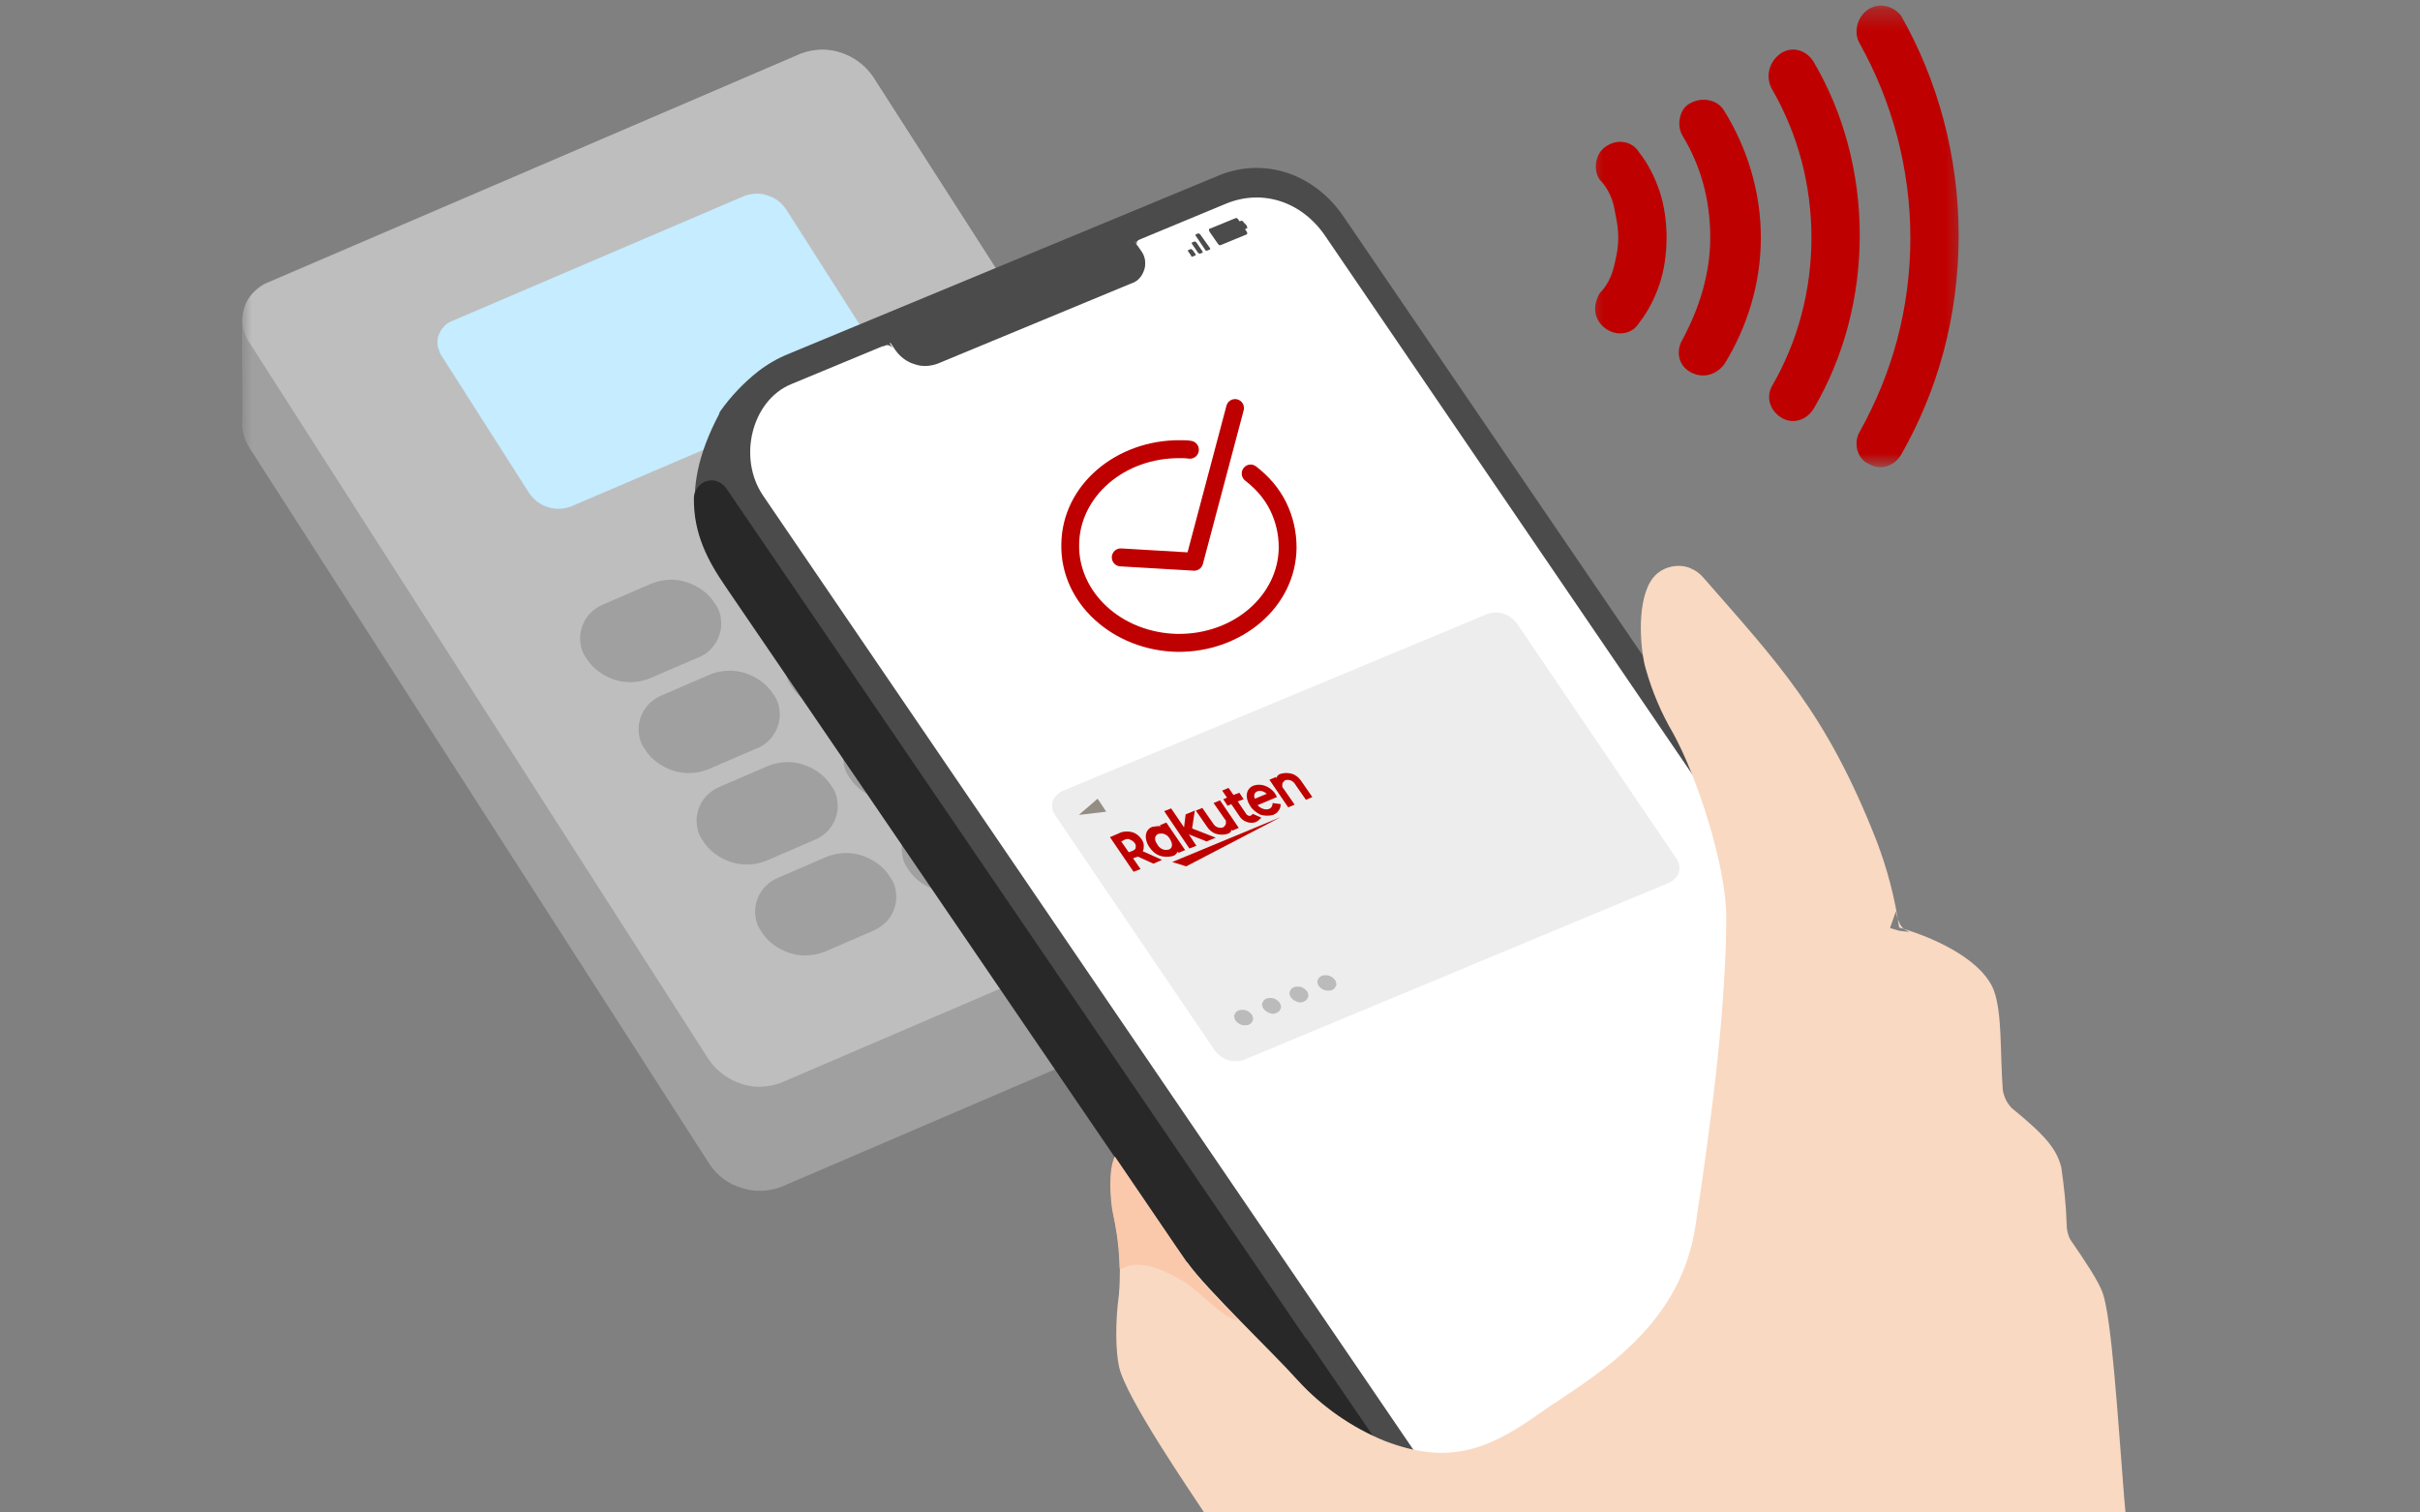 <svg width="120" height="75" viewBox="0 0 120 75" fill="none" xmlns="http://www.w3.org/2000/svg">
<rect x="0" y="0" width="120" height="75" fill="#808080" stroke="none"/>
<g clip-path="url(#clip0_23631_8268)">
<mask id="mask0_23631_8268" style="mask-type:luminance" maskUnits="userSpaceOnUse" x="12" y="-9" width="112" height="102">
<path d="M12 -8.788H124V92.975H12V-8.788Z" fill="white"/>
</mask>
<g mask="url(#mask0_23631_8268)">
<path d="M66.406 40.579C66.406 40.15 66.273 39.694 66.034 39.345L43.272 3.794C42.9 3.231 42.341 2.801 41.675 2.614C41.01 2.426 40.344 2.426 39.705 2.668L13.297 13.99C12.95 14.124 12.658 14.366 12.418 14.661C12.205 14.956 12.072 15.305 12.019 15.68C11.966 15.68 12.045 20.778 12.019 20.778C11.966 21.288 12.099 21.771 12.365 22.2L35.18 57.724C35.553 58.287 36.111 58.716 36.777 58.905C37.416 59.12 38.108 59.092 38.747 58.851L65.182 47.502C65.528 47.367 65.848 47.126 66.061 46.831C66.273 46.536 66.406 46.16 66.433 45.784C66.406 45.811 66.406 40.525 66.406 40.579Z" fill="#A0A0A0"/>
<path d="M65.162 42.342L38.728 53.691C38.089 53.933 37.397 53.959 36.758 53.744C36.119 53.53 35.56 53.128 35.16 52.564L12.399 17.041C12.213 16.799 12.107 16.504 12.053 16.209C12 15.914 12.027 15.592 12.106 15.297C12.186 15.002 12.346 14.733 12.558 14.518C12.771 14.304 13.011 14.116 13.304 14.009L39.712 2.659C40.351 2.418 41.043 2.391 41.682 2.605C42.321 2.82 42.88 3.223 43.279 3.786L66.067 39.309C66.254 39.551 66.36 39.846 66.413 40.141C66.466 40.436 66.44 40.758 66.36 41.053C66.281 41.348 66.121 41.617 65.907 41.831C65.694 42.073 65.455 42.234 65.162 42.341L65.162 42.342Z" fill="#BEBEBE"/>
<path d="M42.793 18.919L28.311 25.117C27.939 25.251 27.539 25.278 27.166 25.144C26.794 25.037 26.474 24.795 26.235 24.446L21.922 17.684C21.815 17.55 21.762 17.362 21.709 17.201C21.682 17.013 21.682 16.852 21.735 16.664C21.788 16.504 21.868 16.343 22.002 16.209C22.108 16.074 22.268 15.967 22.427 15.913L36.909 9.716C37.282 9.581 37.681 9.555 38.054 9.689C38.427 9.796 38.746 10.038 38.986 10.387L43.299 17.148C43.405 17.282 43.458 17.47 43.512 17.631C43.538 17.819 43.538 17.98 43.485 18.168C43.432 18.328 43.352 18.49 43.219 18.623C43.112 18.758 42.953 18.865 42.793 18.919Z" fill="#C5ECFF"/>
<path d="M41.889 29.491L39.466 30.537C38.907 30.751 38.295 30.778 37.736 30.59C37.177 30.402 36.671 30.054 36.351 29.544C36.192 29.33 36.085 29.088 36.059 28.82C36.006 28.552 36.032 28.284 36.112 28.015C36.192 27.747 36.325 27.532 36.511 27.317C36.697 27.129 36.91 26.968 37.176 26.861L39.599 25.815C40.158 25.6 40.771 25.573 41.33 25.761C41.889 25.949 42.394 26.297 42.714 26.807C42.873 27.022 42.98 27.263 43.006 27.532C43.059 27.8 43.033 28.068 42.953 28.336C42.873 28.605 42.74 28.819 42.554 29.034C42.368 29.249 42.128 29.41 41.889 29.491ZM44.79 33.998L42.368 35.044C41.809 35.259 41.197 35.286 40.638 35.098C40.079 34.91 39.573 34.562 39.254 34.052C39.094 33.837 38.987 33.596 38.961 33.328C38.908 33.059 38.934 32.791 39.014 32.523C39.094 32.255 39.227 32.04 39.413 31.825C39.599 31.637 39.812 31.476 40.079 31.369L42.501 30.323C43.06 30.108 43.672 30.082 44.231 30.269C44.79 30.457 45.296 30.806 45.615 31.316C45.775 31.531 45.882 31.772 45.908 32.04C45.961 32.309 45.934 32.577 45.855 32.845C45.775 33.114 45.642 33.328 45.456 33.543C45.27 33.758 45.03 33.919 44.79 33.999V33.998ZM47.666 38.506L45.243 39.552C44.684 39.767 44.072 39.794 43.513 39.606C42.954 39.418 42.448 39.07 42.128 38.56C41.969 38.345 41.862 38.104 41.836 37.836C41.782 37.567 41.809 37.299 41.889 37.031C41.969 36.762 42.102 36.548 42.288 36.333C42.474 36.145 42.687 35.984 42.953 35.877L45.376 34.83C45.935 34.616 46.548 34.589 47.106 34.777C47.665 34.965 48.171 35.313 48.491 35.823C48.651 36.037 48.757 36.279 48.784 36.547C48.837 36.816 48.81 37.083 48.731 37.352C48.651 37.62 48.518 37.835 48.331 38.05C48.145 38.264 47.906 38.425 47.666 38.506ZM50.568 43.041L48.145 44.087C47.586 44.301 46.973 44.328 46.414 44.14C45.856 43.952 45.35 43.603 45.03 43.094C44.871 42.879 44.764 42.638 44.738 42.369C44.685 42.101 44.711 41.833 44.791 41.565C44.871 41.296 45.004 41.081 45.19 40.867C45.376 40.679 45.589 40.519 45.856 40.411L48.278 39.364C48.837 39.15 49.449 39.123 50.008 39.31C50.567 39.498 51.073 39.847 51.393 40.357C51.552 40.572 51.659 40.813 51.685 41.081C51.739 41.35 51.712 41.618 51.633 41.887C51.552 42.155 51.419 42.369 51.233 42.584C51.02 42.772 50.807 42.933 50.568 43.041ZM49.157 26.379L46.734 27.426C46.175 27.64 45.562 27.667 45.003 27.479C44.444 27.291 43.939 26.943 43.619 26.433C43.459 26.218 43.353 25.977 43.326 25.708C43.273 25.44 43.3 25.171 43.379 24.904C43.459 24.635 43.592 24.42 43.778 24.206C43.965 24.018 44.178 23.857 44.444 23.75L46.867 22.703C47.426 22.488 48.038 22.462 48.597 22.649C49.156 22.837 49.662 23.186 49.982 23.695C50.141 23.91 50.248 24.151 50.274 24.42C50.327 24.688 50.301 24.956 50.221 25.225C50.141 25.493 50.008 25.708 49.822 25.922C49.635 26.137 49.396 26.272 49.157 26.379ZM52.032 30.886L49.609 31.932C49.05 32.147 48.438 32.173 47.879 31.986C47.32 31.798 46.814 31.45 46.494 30.94C46.334 30.725 46.228 30.484 46.201 30.216C46.148 29.947 46.175 29.679 46.254 29.411C46.334 29.142 46.468 28.928 46.654 28.713C46.84 28.498 47.053 28.364 47.319 28.257L49.742 27.21C50.301 26.996 50.913 26.969 51.472 27.157C52.031 27.345 52.537 27.693 52.857 28.203C53.016 28.417 53.123 28.659 53.15 28.927C53.203 29.195 53.176 29.464 53.096 29.732C53.016 30 52.883 30.215 52.697 30.43C52.511 30.644 52.298 30.805 52.032 30.886ZM54.933 35.393L52.511 36.44C51.952 36.655 51.34 36.681 50.781 36.494C50.222 36.306 49.716 35.957 49.396 35.448C49.237 35.233 49.13 34.992 49.103 34.723C49.05 34.455 49.077 34.187 49.157 33.919C49.237 33.65 49.37 33.435 49.556 33.221C49.742 33.033 49.955 32.872 50.221 32.765L52.644 31.718C53.203 31.503 53.816 31.477 54.374 31.664C54.933 31.852 55.439 32.201 55.759 32.711C55.919 32.926 56.025 33.167 56.052 33.435C56.105 33.704 56.078 33.972 55.999 34.24C55.919 34.509 55.786 34.723 55.599 34.938C55.413 35.153 55.174 35.313 54.934 35.394L54.933 35.393ZM57.835 39.901L55.412 40.947C54.853 41.162 54.241 41.188 53.682 41.001C53.123 40.813 52.617 40.464 52.297 39.954C52.138 39.74 52.031 39.498 52.005 39.23C51.952 38.962 51.978 38.694 52.058 38.425C52.138 38.157 52.271 37.942 52.457 37.727C52.643 37.539 52.856 37.378 53.123 37.271L55.545 36.225C56.104 36.01 56.717 35.983 57.276 36.171C57.834 36.359 58.34 36.707 58.66 37.217C58.82 37.432 58.926 37.673 58.953 37.941C59.006 38.21 58.979 38.478 58.9 38.746C58.82 39.015 58.687 39.229 58.501 39.444C58.314 39.659 58.075 39.82 57.835 39.901ZM34.621 32.603L32.199 33.649C31.64 33.864 31.027 33.89 30.468 33.703C29.91 33.515 29.404 33.166 29.084 32.656C28.925 32.441 28.818 32.2 28.792 31.932C28.739 31.663 28.765 31.395 28.845 31.127C28.925 30.858 29.058 30.644 29.244 30.429C29.43 30.241 29.643 30.08 29.91 29.973L32.332 28.926C32.891 28.712 33.503 28.685 34.062 28.873C34.621 29.061 35.127 29.409 35.447 29.919C35.606 30.134 35.713 30.375 35.739 30.644C35.792 30.912 35.766 31.18 35.686 31.448C35.606 31.717 35.473 31.932 35.287 32.146C35.101 32.361 34.861 32.522 34.622 32.602L34.621 32.603ZM37.523 37.111L35.1 38.157C34.542 38.372 33.929 38.398 33.37 38.211C32.811 38.023 32.305 37.675 31.986 37.165C31.826 36.95 31.719 36.709 31.693 36.441C31.64 36.172 31.666 35.904 31.746 35.636C31.826 35.367 31.959 35.153 32.145 34.938C32.332 34.75 32.544 34.589 32.811 34.482L35.233 33.436C35.792 33.221 36.404 33.195 36.963 33.382C37.522 33.57 38.028 33.919 38.348 34.429C38.508 34.644 38.614 34.885 38.641 35.153C38.694 35.422 38.667 35.69 38.588 35.958C38.508 36.226 38.374 36.441 38.188 36.656C37.975 36.87 37.762 37.031 37.523 37.112V37.111ZM40.398 41.645L37.976 42.692C37.417 42.906 36.804 42.933 36.245 42.745C35.686 42.557 35.181 42.209 34.861 41.699C34.701 41.484 34.595 41.243 34.568 40.974C34.515 40.706 34.542 40.437 34.621 40.17C34.701 39.901 34.834 39.686 35.02 39.472C35.206 39.284 35.42 39.123 35.686 39.016L38.108 37.97C38.667 37.755 39.279 37.728 39.839 37.916C40.397 38.104 40.903 38.453 41.222 38.963C41.382 39.177 41.489 39.419 41.515 39.687C41.568 39.956 41.542 40.223 41.462 40.492C41.382 40.76 41.249 40.975 41.063 41.19C40.877 41.378 40.664 41.538 40.397 41.645L40.398 41.645ZM43.3 46.153L40.878 47.2C40.319 47.414 39.706 47.441 39.148 47.253C38.589 47.065 38.083 46.716 37.763 46.206C37.603 45.992 37.497 45.751 37.47 45.482C37.417 45.214 37.444 44.945 37.523 44.677C37.603 44.409 37.736 44.194 37.923 43.98C38.109 43.791 38.322 43.631 38.588 43.524L41.01 42.477C41.569 42.262 42.182 42.236 42.741 42.423C43.3 42.611 43.806 42.96 44.125 43.47C44.285 43.684 44.392 43.926 44.418 44.194C44.471 44.463 44.444 44.731 44.365 44.999C44.285 45.267 44.152 45.482 43.966 45.697C43.779 45.884 43.54 46.046 43.3 46.153Z" fill="#A0A0A0"/>
<path d="M55.492 64.209C55.705 60.587 54.959 60.802 55.119 58.145C55.145 57.582 55.492 56.804 55.891 56.508C56.663 55.946 57.675 56.079 58.5 56.536C62.2 58.548 63.239 61.848 63.132 65.899" fill="#F9D9C2"/>
<path d="M100.057 59.783L66.62 10.737C65.156 8.59 62.68 7.785 60.444 8.698L39.093 17.552C38.561 17.766 38.055 18.061 37.602 18.41C36.883 18.974 36.245 19.645 35.713 20.396L35.686 20.45L35.66 20.504V20.53C33.503 24.609 34.621 27.023 36.032 29.062L36.085 29.143L68.004 75.963C70.001 78.887 72.61 80.201 76.017 78.699L95.984 70.408C97.661 69.711 99.951 68.128 100.776 66.008L100.749 65.981C101.628 64.479 101.495 61.876 100.057 59.783L100.057 59.783Z" fill="#4B4B4B"/>
<path d="M39.226 19.052L60.815 10.091C62.599 9.367 64.542 9.984 65.714 11.701L98.911 60.398C99.869 61.794 99.337 63.94 97.873 64.531L75.271 73.921C73.487 74.645 71.543 74.029 70.372 72.311L37.841 24.58C36.563 22.701 37.282 19.857 39.226 19.052Z" fill="white"/>
<path d="M70.799 78.697C69.734 78.134 68.776 77.195 67.951 75.961L36.032 29.168L35.979 29.088C35.126 27.853 34.381 26.485 34.408 24.687C34.408 24.499 34.488 24.312 34.594 24.178C34.701 24.017 34.86 23.909 35.046 23.855C35.233 23.802 35.419 23.802 35.579 23.882C35.765 23.936 35.898 24.07 36.005 24.204L68.562 71.963C69.175 72.848 69.494 73.922 69.494 74.995C69.494 76.363 69.948 77.678 70.799 78.697Z" fill="#282828"/>
<path d="M50.088 14.33L56.158 11.808L56.557 12.399C56.663 12.533 56.743 12.694 56.77 12.854C56.797 13.015 56.797 13.203 56.744 13.364C56.691 13.525 56.611 13.686 56.504 13.793C56.397 13.928 56.238 14.008 56.078 14.062L51.286 16.048L46.494 18.033C46.121 18.167 45.722 18.194 45.349 18.059C44.977 17.952 44.657 17.71 44.418 17.389L44.018 16.799L50.088 14.33ZM44.285 17.282C44.232 17.202 44.152 17.148 44.072 17.122C43.991 17.095 43.885 17.122 43.805 17.175L43.619 16.907L43.885 16.666L44.285 17.282ZM56.45 12.265C56.37 12.157 56.291 11.97 56.477 11.889L56.237 11.54L56.078 11.701L56.45 12.265ZM61.828 11.62L60.524 12.157C60.471 12.183 60.417 12.13 60.364 12.049L59.992 11.513C59.938 11.432 59.938 11.352 59.965 11.352L61.27 10.816C61.322 10.789 61.376 10.842 61.429 10.923L61.802 11.46C61.855 11.513 61.855 11.594 61.828 11.62ZM61.828 11.326L60.977 11.675C60.924 11.701 60.87 11.648 60.817 11.567L60.737 11.46C60.684 11.38 60.684 11.299 60.711 11.299L61.536 10.95C61.589 10.924 61.642 10.977 61.695 11.057L61.802 11.165C61.855 11.245 61.855 11.326 61.828 11.326ZM59.858 12.426L59.992 12.372C60.018 12.372 60.018 12.319 59.992 12.292L59.512 11.621L59.432 11.568L59.299 11.621C59.273 11.621 59.273 11.675 59.299 11.702L59.751 12.372C59.778 12.426 59.832 12.453 59.858 12.426ZM59.486 12.586L59.619 12.533C59.645 12.533 59.645 12.479 59.619 12.452L59.326 12.023L59.246 11.969L59.113 12.023C59.086 12.023 59.086 12.077 59.113 12.103L59.406 12.533L59.486 12.586ZM59.139 12.721L59.273 12.668C59.299 12.668 59.299 12.614 59.273 12.587L59.139 12.399L59.059 12.345L58.926 12.399C58.9 12.399 58.9 12.453 58.926 12.479L59.059 12.668C59.059 12.721 59.112 12.748 59.139 12.721Z" fill="#4B4B4B"/>
<path d="M101.201 64.693L100.163 65.122L75.884 75.211C74.766 75.667 73.515 75.747 72.37 75.398C71.198 75.05 70.214 74.298 69.522 73.305L64.73 66.302L69.841 77.759L69.601 77.867C71.331 79.423 73.462 79.879 76.017 78.752L95.983 70.462C97.607 69.79 99.79 68.315 100.695 66.276L100.775 66.115C100.935 65.632 101.094 65.176 101.201 64.693ZM100.961 61.876C101.068 63.244 100.643 64.881 98.886 65.659C99.072 66.115 100.908 65.176 101.201 64.693C101.307 64.129 101.335 63.54 101.255 62.976C101.202 62.601 101.149 62.225 101.042 61.849L101.015 61.822H100.989L100.961 61.876Z" fill="#282828"/>
<path d="M94.013 45.186C94.013 45.186 94.12 46.018 94.572 46.152C94.892 46.26 94.172 46.152 94.172 46.152L93.72 46.018L94.013 45.186ZM121.273 92.409C117.732 90.665 111.024 86.962 107.989 83.527C106.259 81.569 105.593 77.49 105.327 74.218C105.007 70.219 104.714 65.39 104.262 64.102C104.049 63.512 103.384 62.52 102.664 61.473C102.531 61.231 102.478 60.963 102.478 60.694C102.452 59.755 102.345 58.816 102.212 57.878C101.972 56.965 101.44 56.321 99.763 54.953C99.523 54.712 99.364 54.39 99.311 54.041C99.177 52.216 99.284 50.285 98.885 49.158C98.406 47.789 96.382 46.636 94.172 45.992C93.959 44.516 93.587 43.094 93.054 41.699C90.552 35.313 88.103 32.818 84.456 28.632C84.296 28.444 84.083 28.283 83.817 28.176C83.577 28.069 83.311 28.042 83.071 28.069C82.805 28.095 82.565 28.176 82.353 28.31C82.14 28.444 81.953 28.632 81.82 28.873C81.128 30.081 81.367 32.361 81.607 33.167C81.927 34.294 82.379 35.367 82.964 36.359C84.163 38.532 85.627 43.014 85.6 45.562C85.573 49.641 85.041 54.39 84.083 60.722C83.311 66.142 78.572 68.475 76.15 70.219C73.567 72.044 71.624 72.58 68.669 71.454C67.018 70.783 65.527 69.737 64.329 68.422C63.212 67.161 59.857 63.968 58.872 62.6C57.408 61.795 57.967 60.105 56.663 61.151C55.412 62.143 55.145 66.195 55.491 67.778C55.838 69.334 59.059 74.002 59.937 75.345C62.785 79.637 67.471 84.279 71.704 87.203C76.549 90.584 81.82 94.448 87.73 95.897C95.503 97.802 103.862 105.234 108.069 109.902C108.548 110.439 109.16 110.868 109.853 111.109C110.544 111.351 111.263 111.432 111.982 111.351C113.925 111.082 116.615 110.144 118.877 107.246C122.072 103.222 123.243 99.385 123.456 96.165C123.509 95.387 123.323 94.608 122.95 93.938C122.551 93.294 121.965 92.73 121.273 92.409Z" fill="#F9D9C2"/>
<path d="M52.35 40.465C52.27 40.358 52.217 40.25 52.19 40.142C52.164 40.008 52.164 39.901 52.19 39.767C52.217 39.633 52.297 39.526 52.376 39.445C52.456 39.365 52.562 39.284 52.669 39.231L73.727 30.457C73.993 30.349 74.286 30.349 74.552 30.43C74.818 30.511 75.058 30.699 75.218 30.913L83.097 42.531C83.178 42.639 83.231 42.746 83.257 42.853C83.283 42.987 83.283 43.094 83.257 43.229C83.231 43.336 83.151 43.471 83.071 43.551C82.991 43.631 82.884 43.712 82.778 43.766L61.72 52.539C61.454 52.646 61.161 52.646 60.895 52.566C60.629 52.486 60.389 52.298 60.23 52.083L52.35 40.465Z" fill="#EDEDED"/>
<path d="M63.505 40.518L58.127 42.745L58.819 42.96L63.505 40.518Z" fill="#BF0000"/>
<path fill-rule="evenodd" clip-rule="evenodd" d="M57.568 40.974L57.515 40.92L57.834 40.786L58.766 42.154L58.447 42.288L58.394 42.234C58.34 42.342 58.26 42.422 58.154 42.449C57.941 42.503 57.702 42.503 57.488 42.422C57.275 42.342 57.115 42.181 56.982 41.993C56.716 41.59 56.769 41.135 57.142 41C57.329 40.974 57.462 40.947 57.568 40.974ZM57.382 41.859C57.435 41.966 57.515 42.046 57.621 42.1C57.728 42.154 57.834 42.154 57.968 42.127C58.154 42.046 58.154 41.832 58.021 41.618C57.968 41.51 57.888 41.43 57.781 41.376C57.674 41.322 57.568 41.322 57.435 41.349C57.248 41.43 57.221 41.644 57.382 41.859Z" fill="#BF0000"/>
<path d="M60.177 39.82L60.736 40.625C60.763 40.652 60.789 40.678 60.789 40.732V40.84C60.789 40.866 60.763 40.92 60.736 40.947L60.656 41.027C60.576 41.054 60.47 41.054 60.39 41.027C60.31 41.001 60.23 40.947 60.176 40.866L59.618 40.062L59.298 40.196L59.857 41.001C59.964 41.161 60.123 41.296 60.31 41.349C60.496 41.403 60.682 41.403 60.868 41.349C60.975 41.322 61.055 41.242 61.082 41.135L61.108 41.188L61.427 41.054L60.496 39.686L60.177 39.82ZM64.197 39.9L63.638 39.095C63.611 39.069 63.584 39.042 63.584 38.988V38.881C63.584 38.854 63.611 38.8 63.638 38.774L63.718 38.693C63.797 38.667 63.904 38.667 63.984 38.693C64.063 38.72 64.144 38.774 64.197 38.854L64.756 39.659L65.075 39.525L64.517 38.72C64.41 38.559 64.25 38.425 64.063 38.371C63.877 38.317 63.691 38.317 63.505 38.371C63.398 38.398 63.318 38.479 63.291 38.586L63.265 38.532L62.946 38.666L63.877 40.034L64.197 39.9Z" fill="#BF0000"/>
<path fill-rule="evenodd" clip-rule="evenodd" d="M56.184 42.558L56.557 43.095L56.21 43.229L55.039 41.512L55.598 41.27C55.784 41.217 55.971 41.217 56.157 41.27C56.344 41.324 56.503 41.458 56.609 41.619C56.662 41.7 56.716 41.807 56.716 41.914C56.716 42.021 56.716 42.129 56.663 42.209L57.621 42.639L57.195 42.826L56.423 42.478L56.184 42.558ZM55.811 41.619L55.598 41.726L55.971 42.263L56.184 42.182L56.264 42.129C56.291 42.102 56.317 42.075 56.317 42.021V41.914C56.317 41.887 56.291 41.834 56.264 41.807C56.211 41.726 56.131 41.672 56.051 41.646C55.998 41.592 55.918 41.592 55.811 41.619Z" fill="#BF0000"/>
<path d="M62.121 40.357L62.041 40.437C61.988 40.464 61.934 40.464 61.881 40.437C61.828 40.41 61.801 40.383 61.775 40.33L61.375 39.74L61.668 39.633L61.455 39.311L61.162 39.418L60.922 39.069L60.603 39.203L60.843 39.552L60.657 39.633L60.87 39.955L61.056 39.875L61.455 40.465C61.535 40.599 61.669 40.706 61.828 40.76C61.988 40.814 62.148 40.814 62.281 40.76C62.388 40.706 62.467 40.626 62.547 40.545L62.121 40.357L62.121 40.357ZM59.113 41.081L59.246 40.196L58.793 40.384L58.713 41.027L58.074 40.088L57.728 40.222L58.979 42.074L59.325 41.94L58.952 41.376L59.831 41.725L60.283 41.538L59.113 41.081Z" fill="#BF0000"/>
<path fill-rule="evenodd" clip-rule="evenodd" d="M61.988 39.954C61.721 39.551 61.775 39.122 62.147 38.961C62.387 38.88 62.626 38.907 62.839 39.015C63.052 39.122 63.239 39.31 63.318 39.524L62.36 39.927C62.626 40.222 63.105 40.222 63.105 39.82L63.505 39.874C63.505 39.981 63.478 40.115 63.398 40.196C63.345 40.303 63.239 40.357 63.132 40.411C62.919 40.465 62.68 40.465 62.467 40.384C62.281 40.277 62.093 40.143 61.987 39.955L61.988 39.954ZM62.813 39.364L62.227 39.605C62.068 39.256 62.494 39.069 62.813 39.364Z" fill="#BF0000"/>
<path fill-rule="evenodd" clip-rule="evenodd" d="M53.496 40.41L54.428 39.605L54.854 40.249L53.496 40.41Z" fill="#938D83"/>
<path d="M61.908 50.821L62.041 50.74L62.121 50.606C62.148 50.553 62.148 50.499 62.121 50.445C62.121 50.391 62.095 50.338 62.069 50.311C61.988 50.204 61.909 50.15 61.776 50.096C61.669 50.069 61.536 50.069 61.429 50.096L61.296 50.177L61.216 50.311C61.19 50.365 61.19 50.419 61.216 50.472C61.216 50.525 61.243 50.579 61.269 50.606C61.349 50.714 61.429 50.767 61.562 50.821C61.669 50.848 61.801 50.848 61.908 50.821ZM64.65 49.668L64.783 49.587L64.863 49.453C64.889 49.4 64.889 49.346 64.863 49.292C64.863 49.238 64.835 49.185 64.809 49.158C64.73 49.05 64.65 48.997 64.517 48.943C64.41 48.916 64.277 48.916 64.17 48.943L64.037 49.024L63.958 49.158C63.931 49.212 63.931 49.266 63.958 49.319C63.958 49.372 63.984 49.426 64.011 49.453C64.091 49.56 64.17 49.614 64.304 49.668C64.41 49.721 64.543 49.721 64.65 49.668ZM63.292 50.231L63.425 50.151L63.505 50.016C63.532 49.963 63.532 49.909 63.505 49.855C63.505 49.802 63.478 49.748 63.451 49.721C63.371 49.614 63.292 49.56 63.158 49.507C63.052 49.48 62.919 49.48 62.813 49.507L62.68 49.587L62.599 49.721C62.573 49.775 62.573 49.828 62.599 49.882C62.599 49.936 62.626 49.989 62.653 50.016C62.733 50.123 62.813 50.177 62.946 50.231C63.052 50.284 63.158 50.284 63.292 50.231ZM66.034 49.103L66.167 49.023L66.247 48.889C66.274 48.835 66.274 48.782 66.247 48.728C66.247 48.674 66.22 48.62 66.194 48.593C66.114 48.486 66.034 48.433 65.901 48.379C65.795 48.352 65.661 48.352 65.555 48.379L65.422 48.459L65.342 48.593C65.315 48.647 65.315 48.701 65.342 48.755C65.342 48.809 65.368 48.862 65.395 48.889C65.475 48.997 65.555 49.05 65.688 49.103C65.795 49.13 65.928 49.13 66.034 49.103Z" fill="#BBBBBB"/>
<path fill-rule="evenodd" clip-rule="evenodd" d="M61.356 19.804C61.592 19.868 61.732 20.112 61.669 20.349L59.646 27.969C59.592 28.173 59.403 28.311 59.194 28.298L55.546 28.084C55.303 28.069 55.117 27.859 55.131 27.613C55.145 27.368 55.355 27.181 55.598 27.195L58.886 27.389L60.816 20.119C60.879 19.882 61.121 19.741 61.356 19.804ZM58.523 22.719C55.726 22.694 53.535 24.645 53.511 27.001V27.005C53.464 29.36 55.605 31.383 58.4 31.434C61.195 31.459 63.385 29.509 63.409 27.155C63.409 26.498 63.264 25.87 62.977 25.29C62.693 24.718 62.262 24.231 61.747 23.835C61.553 23.686 61.516 23.407 61.663 23.212C61.811 23.016 62.088 22.978 62.282 23.127C62.884 23.59 63.412 24.177 63.767 24.892C64.118 25.599 64.292 26.365 64.292 27.157V27.162C64.263 30.119 61.556 32.353 58.39 32.324H58.386C55.219 32.267 52.57 29.945 52.628 26.989C52.659 24.034 55.364 21.801 58.529 21.829H58.54C58.692 21.829 58.883 21.829 59.079 21.862C59.319 21.902 59.482 22.131 59.442 22.374C59.402 22.616 59.175 22.78 58.934 22.74C58.816 22.72 58.693 22.719 58.528 22.719H58.523Z" fill="#BF0000"/>
<path d="M55.518 62.842C55.518 62.923 55.598 62.95 55.678 62.896C56.69 62.306 58.313 63.325 58.766 63.593C59.512 64.076 61.029 65.686 61.375 65.418C60.47 64.559 59.645 63.647 58.899 62.654C58.633 62.278 57.834 61.098 57.834 61.098C57.834 61.098 56.078 58.523 55.279 57.342C54.933 58.067 55.066 59.542 55.172 60.105C55.386 61.044 55.491 61.957 55.518 62.842Z" fill="#FAC9AC"/>
</g>
<mask id="mask1_23631_8268" style="mask-type:luminance" maskUnits="userSpaceOnUse" x="78" y="0" width="20" height="24">
<path d="M97.617 0.278H78.487V23.168H97.617V0.278Z" fill="white"/>
</mask>
<g mask="url(#mask1_23631_8268)">
<path d="M79.331 8.919C79.674 9.263 79.902 9.721 80.016 10.179C80.129 10.752 80.244 11.21 80.244 11.783C80.244 12.355 80.129 12.813 80.016 13.272C79.902 13.73 79.673 14.188 79.331 14.531C78.989 15.104 78.989 15.791 79.559 16.249C80.129 16.708 80.928 16.593 81.27 16.02C81.726 15.448 82.068 14.761 82.297 14.073C82.525 13.386 82.639 12.584 82.639 11.783C82.639 10.981 82.525 10.179 82.297 9.492C82.069 8.805 81.726 8.117 81.27 7.545C80.928 6.972 80.129 6.857 79.559 7.316C79.103 7.659 78.989 8.461 79.331 8.919ZM83.437 6.743C84.35 8.232 84.806 9.95 84.806 11.783C84.806 13.615 84.236 15.333 83.437 16.822C83.095 17.395 83.209 18.082 83.779 18.426C84.35 18.769 85.034 18.654 85.49 18.082C86.631 16.249 87.315 14.073 87.315 11.783C87.315 9.492 86.631 7.316 85.49 5.483C85.148 4.91 84.35 4.796 83.779 5.139C83.323 5.368 83.095 6.17 83.437 6.743ZM87.885 4.452C89.139 6.628 89.824 9.148 89.824 11.783C89.824 14.417 89.14 16.936 87.885 19.113C87.543 19.685 87.771 20.372 88.341 20.716C88.912 21.06 89.596 20.831 89.938 20.258C91.421 17.738 92.219 14.76 92.219 11.668C92.219 8.575 91.421 5.598 89.938 3.078C89.596 2.505 88.912 2.276 88.341 2.62C87.657 3.078 87.543 3.88 87.885 4.452ZM92.219 2.162C93.816 5.025 94.728 8.347 94.728 11.783C94.728 15.333 93.816 18.54 92.219 21.403C91.877 21.976 92.106 22.778 92.676 23.007C93.246 23.351 93.93 23.121 94.272 22.549C96.097 19.342 97.124 15.677 97.124 11.668C97.124 7.774 96.097 3.994 94.272 0.787C93.93 0.329 93.246 0.1 92.676 0.444C92.106 0.787 91.877 1.589 92.219 2.162Z" fill="#BF0000"/>
</g>
</g>
<defs>
<clipPath id="clip0_23631_8268">
<rect width="120" height="75" fill="white"/>
</clipPath>
</defs>
</svg>
